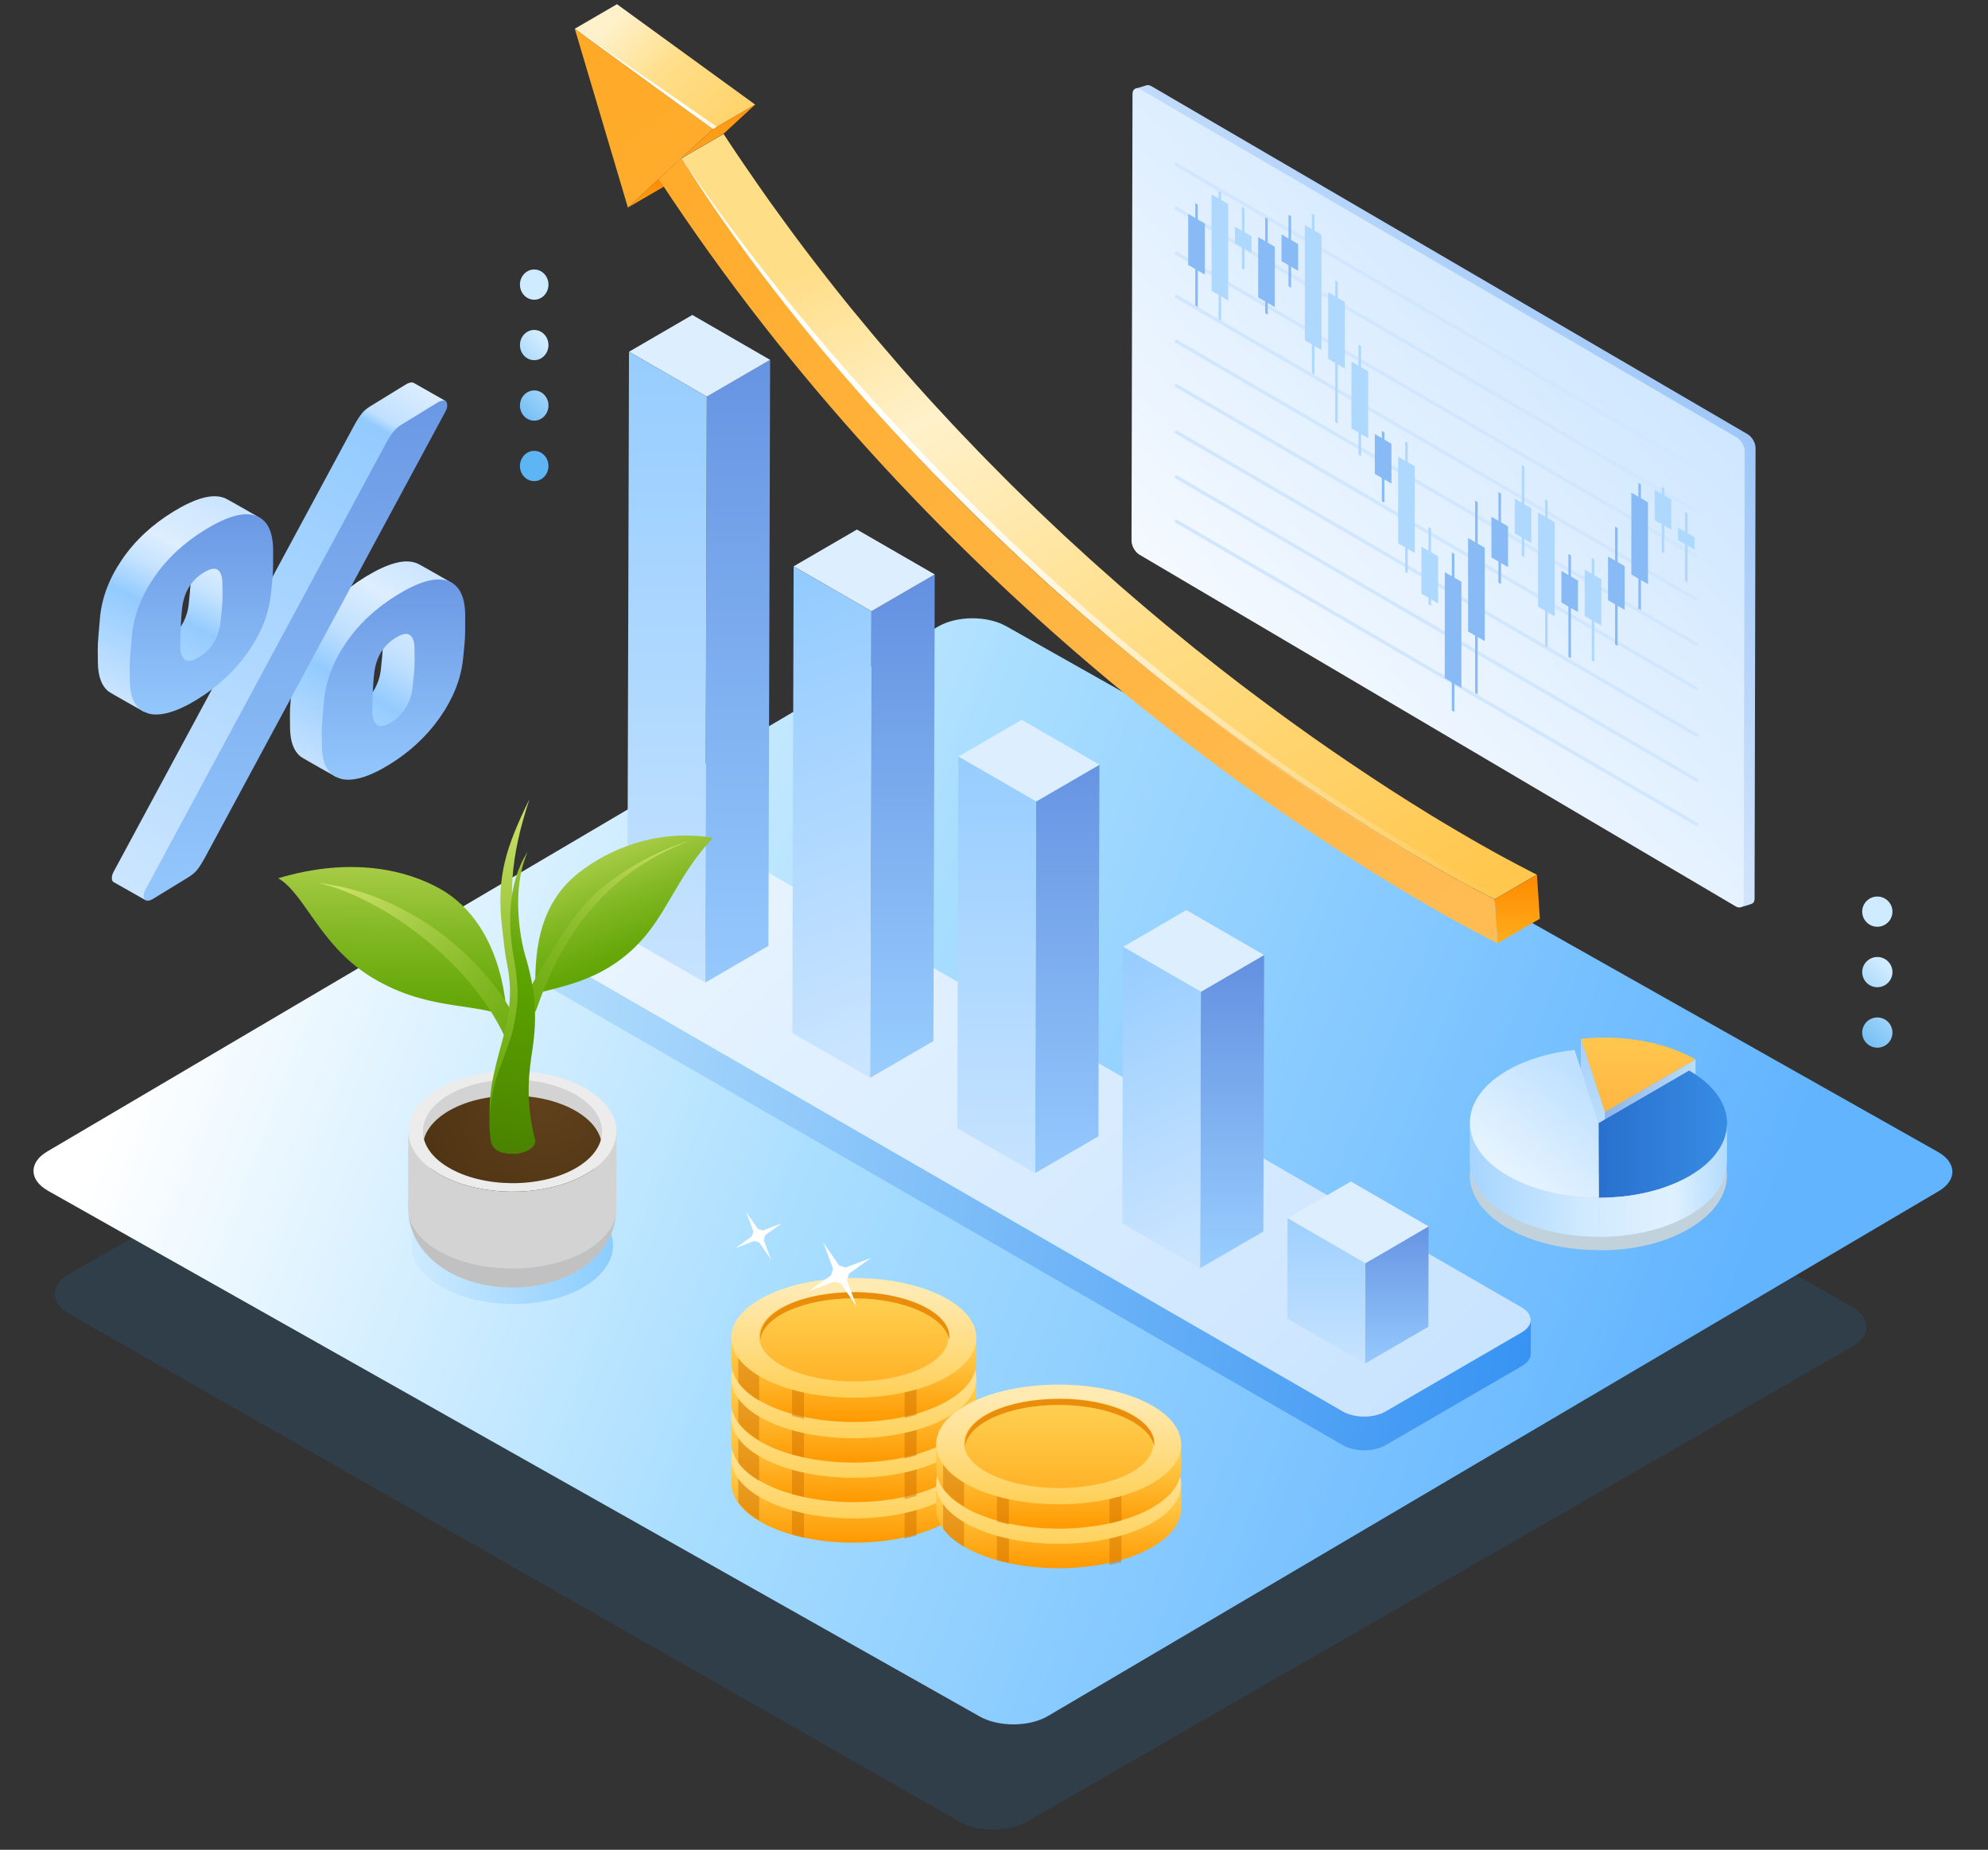<svg width="303" height="282" viewBox="0 0 303 282" fill="none" xmlns="http://www.w3.org/2000/svg">
<rect x="0" y="0" width="303" height="282" fill="#333333" stroke="none"/>
<path d="M146.602 121.853C143.727 120.213 139.09 120.219 136.228 121.867L10.486 194.276C7.605 195.935 7.616 198.627 10.511 200.279L146.218 277.69C149.094 279.33 153.73 279.324 156.592 277.676L282.334 205.267C285.215 203.607 285.204 200.915 282.309 199.264L146.602 121.853Z" fill="#22A1FF" fill-opacity="0.11"/>
<path d="M153.365 95.468C150.461 93.829 145.8 93.858 142.959 95.533L7.199 175.546C4.364 177.217 4.414 179.894 7.311 181.529L149.317 261.673C152.22 263.311 156.882 263.282 159.723 261.608L295.483 181.594C298.318 179.924 298.268 177.246 295.37 175.611L153.365 95.468Z" fill="url(#paint0_linear_8367_181125)"/>
<path d="M88.928 183.599L78.106 189.887L75.243 181.131C72.288 181.45 69.475 182.273 67.2 183.591C64.631 185.085 63.17 186.974 62.818 188.913C62.339 191.508 63.833 194.194 67.267 196.176C70.273 197.913 74.21 198.778 78.139 198.787C78.139 198.787 84.109 199.106 88.995 196.184C94.93 192.641 94.939 187.075 88.919 183.591L88.928 183.599Z" fill="url(#paint1_linear_8367_181125)"/>
<path fill-rule="evenodd" clip-rule="evenodd" d="M286.132 141.284C287.405 141.284 288.437 140.253 288.437 138.98C288.437 137.707 287.405 136.676 286.132 136.676C284.86 136.676 283.828 137.707 283.828 138.98C283.828 140.253 284.86 141.284 286.132 141.284ZM288.437 148.197C288.437 149.469 287.405 150.501 286.132 150.501C284.86 150.501 283.828 149.469 283.828 148.197C283.828 146.924 284.86 145.893 286.132 145.893C287.405 145.893 288.437 146.924 288.437 148.197ZM288.437 157.416C288.437 158.688 287.405 159.72 286.132 159.72C284.86 159.72 283.828 158.688 283.828 157.416C283.828 156.143 284.86 155.111 286.132 155.111C287.405 155.111 288.437 156.143 288.437 157.416Z" fill="url(#paint2_linear_8367_181125)"/>
<path d="M266.348 66.186C267.029 66.58 267.583 67.527 267.572 68.314L267.423 136.974C267.423 137.223 267.368 137.424 267.27 137.57C267.176 137.712 267.01 137.783 266.848 137.836C266.367 137.993 265.666 138.217 265.266 138.316L175.34 84.075C174.659 83.681 174.117 82.735 174.117 81.947L173.071 13.507C173.631 13.349 174.19 13.183 174.738 13.005C174.948 12.936 175.213 12.976 175.5 13.142L266.348 66.186Z" fill="url(#paint3_linear_8367_181125)"/>
<path d="M264.693 66.682C265.374 67.076 265.927 68.023 265.916 68.81L265.767 137.47C265.767 138.257 265.214 138.566 264.533 138.172L173.685 84.571C173.004 84.178 172.461 83.231 172.461 82.443L172.61 14.34C172.61 13.563 173.163 13.244 173.844 13.638L264.693 66.682Z" fill="url(#paint4_linear_8367_181125)"/>
<path d="M258.571 71.55C258.66 71.55 258.743 71.503 258.79 71.424C258.86 71.302 258.818 71.142 258.697 71.072L179.41 24.87C179.288 24.8 179.135 24.842 179.06 24.964C178.99 25.086 179.032 25.245 179.153 25.316L258.445 71.513C258.487 71.536 258.529 71.546 258.571 71.546V71.55Z" fill="#D0E7FF"/>
<path d="M258.571 78.218C258.66 78.218 258.743 78.171 258.79 78.091C258.86 77.969 258.818 77.809 258.697 77.739L179.41 31.542C179.288 31.471 179.135 31.514 179.06 31.636C178.99 31.758 179.032 31.917 179.153 31.988L258.445 78.185C258.487 78.208 258.529 78.218 258.571 78.218Z" fill="#D0E7FF"/>
<path d="M258.571 85.06C258.66 85.06 258.743 85.013 258.79 84.933C258.86 84.811 258.818 84.652 258.697 84.581L179.41 38.38C179.288 38.309 179.135 38.352 179.06 38.474C178.99 38.596 179.032 38.755 179.153 38.826L258.445 85.022C258.487 85.046 258.529 85.055 258.571 85.055V85.06Z" fill="#D0E7FF"/>
<path d="M258.571 91.642C258.66 91.642 258.743 91.595 258.79 91.515C258.86 91.393 258.818 91.234 258.697 91.163L179.41 44.962C179.288 44.891 179.135 44.934 179.06 45.056C178.99 45.178 179.032 45.337 179.153 45.408L258.445 91.605C258.487 91.628 258.529 91.637 258.571 91.637V91.642Z" fill="#D0E7FF"/>
<path d="M258.571 98.481C258.66 98.481 258.743 98.434 258.79 98.355C258.86 98.233 258.818 98.073 258.697 98.002L179.41 51.806C179.288 51.735 179.135 51.777 179.06 51.899C178.99 52.021 179.032 52.181 179.153 52.251L258.445 98.448C258.487 98.472 258.529 98.481 258.571 98.481Z" fill="#D0E7FF"/>
<path d="M258.571 105.235C258.66 105.235 258.743 105.188 258.79 105.108C258.86 104.986 258.818 104.827 258.697 104.756L179.41 58.559C179.288 58.489 179.135 58.531 179.06 58.653C178.99 58.775 179.032 58.935 179.153 59.005L258.445 105.202C258.487 105.226 258.529 105.235 258.571 105.235Z" fill="#D0E7FF"/>
<path d="M258.571 112.323C258.66 112.323 258.743 112.276 258.79 112.196C258.86 112.074 258.818 111.915 258.697 111.844L179.41 65.647C179.288 65.577 179.135 65.619 179.06 65.741C178.99 65.863 179.032 66.023 179.153 66.093L258.445 112.29C258.487 112.314 258.529 112.323 258.571 112.323Z" fill="#D0E7FF"/>
<path d="M258.571 119.165C258.66 119.165 258.743 119.118 258.79 119.038C258.86 118.916 258.818 118.757 258.697 118.686L179.41 72.489C179.288 72.419 179.135 72.461 179.06 72.583C178.99 72.705 179.032 72.865 179.153 72.935L258.445 119.132C258.487 119.155 258.529 119.165 258.571 119.165Z" fill="#D0E7FF"/>
<path d="M258.571 125.917C258.66 125.917 258.743 125.87 258.79 125.79C258.86 125.668 258.818 125.508 258.697 125.438L179.41 79.241C179.288 79.171 179.135 79.213 179.06 79.335C178.99 79.457 179.032 79.617 179.153 79.687L258.445 125.884C258.487 125.907 258.529 125.917 258.571 125.917Z" fill="#D0E7FF"/>
<path d="M257.213 81.29V78.254L256.821 78.029V81.065L255.75 80.441V82.327L256.821 82.951V88.577L257.213 88.802V83.176L258.284 83.8V81.914L257.213 81.29ZM253.658 74.444L253.267 74.218V75.288L252.195 74.664V79.277L253.267 79.901V84.12L253.658 84.345V80.126L254.73 80.75V76.138L253.658 75.514V74.444ZM242.995 85.269L242.604 85.044V87.46L241.532 86.836V93.913L242.604 94.537V100.67L242.995 100.895V94.762L244.066 95.386V88.31L242.995 87.686V85.269ZM235.886 76.368L235.495 76.142V78.756L234.423 78.132V92.477L235.495 93.101V98.502L235.886 98.727V93.326L236.957 93.95V79.605L235.886 78.981V76.368ZM232.332 71.117L231.94 70.891V76.63L230.869 76.006V81.323L231.94 81.947V84.73L232.332 84.955V82.172L233.403 82.796V77.48L232.332 76.856V71.117ZM218.114 80.563L217.723 80.337V83.965L216.651 83.341V90.515L217.723 91.139V92.12L218.114 92.345V91.365L219.185 91.989V84.814L218.114 84.19V80.563ZM214.559 67.504L214.168 67.278V70.23L213.097 69.606V82.824L214.168 83.448V87.16L214.559 87.385V83.674L215.631 84.298V71.079L214.559 70.455V67.504ZM207.451 52.779L207.059 52.553V55.758L205.988 55.134V65.317L207.059 65.941V69.315L207.451 69.54V66.166L208.522 66.79V56.608L207.451 55.984V52.779ZM203.896 42.967L203.505 42.742V45.186L202.433 44.562V54.703L203.505 55.327V64.35L203.896 64.576V55.552L204.968 56.176V46.036L203.896 45.412V42.967ZM200.342 32.789L199.951 32.564V34.924L198.879 34.3V51.887L199.951 52.511V56.87L200.342 57.096V52.736L201.413 53.361V35.773L200.342 35.149V32.789ZM189.679 31.775L189.287 31.55V35.177L188.216 34.553V37.083L189.287 37.707V40.912L189.679 41.137V37.932L190.75 38.556V36.027L189.679 35.403V31.775ZM186.124 29.378L185.733 29.152V30.25L184.661 29.626V44.337L185.733 44.961V48.645L186.124 48.87V45.186L187.196 45.81V31.095L186.124 30.471V29.373V29.378Z" fill="#AFD8FF"/>
<path d="M250.104 75.95V73.839L249.713 73.614V75.725L248.641 75.101V87.583L249.713 88.207V92.787L250.104 93.012V88.432L251.175 89.056V76.575L250.104 75.95ZM246.549 80.507L246.158 80.281V85.457L245.087 84.833V91.496L246.158 92.121V98.254L246.549 98.479V92.346L247.621 92.97V86.307L246.549 85.683V80.507ZM239.441 84.678L239.049 84.453V87.658L237.978 87.034V91.844L239.049 92.468V100.145L239.441 100.37V92.693L240.512 93.317V88.507L239.441 87.883V84.678ZM228.777 75.242L228.386 75.017V79.404L227.315 78.78V84.983L228.386 85.607V88.812L228.777 89.038V85.833L229.849 86.457V80.253L228.777 79.629V75.242ZM225.223 76.551L224.832 76.326V82.656L223.76 82.032V96.264L224.832 96.888V105.63L225.223 105.855V97.113L226.294 97.737V83.505L225.223 82.881V76.551ZM221.669 84.439L221.277 84.214V87.841L220.206 87.217V103.382L221.277 104.006V108.309L221.669 108.535V104.232L222.74 104.856V88.69L221.669 88.066V84.439ZM211.005 65.923L210.614 65.697V66.796L209.543 66.171V72.248L210.614 72.872V76.415L211.005 76.64V73.097L212.077 73.722V67.645L211.005 67.021V65.923ZM196.783 32.954L196.392 32.728V36.356L195.32 35.732V39.809L196.392 40.433V43.638L196.783 43.864V40.659L197.854 41.283V37.205L196.783 36.581V32.954ZM193.229 33.367L192.837 33.141V36.769L191.766 36.145V45.342L192.837 45.966V47.739L193.229 47.965V46.191L194.3 46.815V37.623L193.229 36.998V33.371V33.367ZM182.565 31.194L182.174 30.969V33.245L181.103 32.62V40.386L182.174 41.011V46.581L182.565 46.806V41.236L183.637 41.86V34.094L182.565 33.47V31.194Z" fill="#88BAF6"/>
<path d="M233.209 201.701C233.209 201.701 233.201 201.734 233.193 201.751C233.143 201.9 233.068 202.041 232.969 202.182C232.952 202.207 232.936 202.232 232.919 202.257C232.819 202.398 232.695 202.531 232.554 202.663C232.463 202.746 232.338 202.829 232.222 202.904C232.131 202.97 232.048 203.045 231.94 203.103L211.181 215.167C210.907 215.324 210.592 215.457 210.269 215.565C210.152 215.606 210.036 215.64 209.92 215.673C209.771 215.714 209.613 215.756 209.455 215.789C209.273 215.83 209.09 215.864 208.9 215.889C208.85 215.889 208.808 215.905 208.758 215.905C208.501 215.93 208.244 215.947 207.987 215.947C207.945 215.947 207.904 215.947 207.862 215.947C207.605 215.947 207.348 215.93 207.099 215.905C207.058 215.905 207.024 215.897 206.983 215.889C206.734 215.855 206.485 215.814 206.236 215.764C206.195 215.756 206.145 215.739 206.103 215.731C205.879 215.673 205.672 215.615 205.465 215.532C205.423 215.515 205.39 215.507 205.348 215.49C205.1 215.391 204.859 215.283 204.643 215.158L83.625 145.299C82.713 144.776 82.256 144.079 82.265 143.391L82.248 148.518C82.248 149.207 82.704 149.895 83.609 150.426L204.627 220.294C204.834 220.419 205.058 220.518 205.299 220.618C205.307 220.618 205.324 220.618 205.34 220.634C205.373 220.651 205.415 220.659 205.456 220.676C205.589 220.726 205.73 220.775 205.871 220.817C205.946 220.842 206.029 220.858 206.103 220.875C206.145 220.883 206.195 220.9 206.236 220.908C206.278 220.916 206.311 220.933 206.352 220.941C206.502 220.975 206.659 220.999 206.809 221.024C206.867 221.024 206.917 221.033 206.975 221.041C207.016 221.041 207.049 221.049 207.091 221.057C207.149 221.057 207.199 221.074 207.257 221.074C207.406 221.082 207.555 221.091 207.713 221.099C207.763 221.099 207.813 221.099 207.862 221.099C207.904 221.099 207.945 221.099 207.987 221.099C208.053 221.099 208.12 221.099 208.194 221.099C208.369 221.099 208.534 221.082 208.709 221.066C208.725 221.066 208.75 221.066 208.767 221.057C208.817 221.057 208.858 221.041 208.908 221.041C209.041 221.024 209.173 221.008 209.298 220.983C209.356 220.975 209.406 220.95 209.464 220.941C209.621 220.908 209.771 220.867 209.928 220.825C210.011 220.8 210.094 220.792 210.177 220.767C210.21 220.759 210.244 220.734 210.277 220.717C210.6 220.609 210.907 220.477 211.189 220.319L231.948 208.255C231.948 208.255 231.99 208.231 232.006 208.222C232.098 208.172 232.156 208.106 232.239 208.056C232.355 207.973 232.471 207.899 232.562 207.816C232.57 207.816 232.587 207.799 232.595 207.791C232.703 207.691 232.803 207.592 232.886 207.484C232.902 207.459 232.919 207.434 232.936 207.409C232.952 207.384 232.969 207.359 232.985 207.334C233.01 207.293 233.043 207.252 233.068 207.21C233.118 207.127 233.16 207.036 233.193 206.945C233.193 206.928 233.193 206.92 233.201 206.903C233.201 206.886 233.209 206.87 233.218 206.853C233.234 206.795 233.259 206.737 233.267 206.687C233.284 206.596 233.292 206.513 233.301 206.422V206.38L233.317 201.253C233.317 201.411 233.284 201.568 233.234 201.726L233.209 201.701Z" fill="url(#paint5_linear_8367_181125)"/>
<path d="M231.923 199.312C233.74 200.357 233.74 202.058 231.948 203.104L211.19 215.167C209.389 216.213 206.469 216.213 204.652 215.167L83.626 145.299C81.817 144.254 81.808 142.553 83.601 141.508L104.359 129.444C106.16 128.399 109.089 128.399 110.897 129.444L231.915 199.312H231.923Z" fill="url(#paint6_linear_8367_181125)"/>
<path d="M183.031 151.197L192.672 145.588L192.556 187.744L182.906 193.345L183.031 151.197Z" fill="url(#paint7_linear_8367_181125)"/>
<path d="M171.165 144.353L180.815 138.744L192.671 145.589L183.03 151.198L171.165 144.353Z" fill="#DDEEFF"/>
<path d="M183.031 151.196L182.906 193.344L171.05 186.5L171.166 144.352L183.031 151.196Z" fill="url(#paint8_linear_8367_181125)"/>
<path d="M208.096 192.572L217.745 186.963L217.704 202.262L208.055 207.871L208.096 192.572Z" fill="url(#paint9_linear_8367_181125)"/>
<path d="M196.24 185.72L205.889 180.119L217.745 186.964L208.096 192.573L196.24 185.72Z" fill="#DDEEFF"/>
<path d="M208.096 192.572L208.054 207.871L196.198 201.026L196.24 185.719L208.096 192.572Z" fill="url(#paint10_linear_8367_181125)"/>
<path d="M157.924 122.187L167.573 116.578L167.416 173.229L157.767 178.838L157.924 122.187Z" fill="url(#paint11_linear_8367_181125)"/>
<path d="M146.069 115.343L155.718 109.734L167.574 116.579L157.925 122.188L146.069 115.343Z" fill="#DDEEFF"/>
<path d="M157.924 122.187L157.766 178.838L145.91 171.993L146.068 115.342L157.924 122.187Z" fill="url(#paint12_linear_8367_181125)"/>
<path d="M132.817 93.179L142.467 87.57L142.267 158.708L132.618 164.316L132.817 93.179Z" fill="url(#paint13_linear_8367_181125)"/>
<path d="M120.961 86.335L130.61 80.727L142.466 87.572L132.817 93.18L120.961 86.335Z" fill="#DDEEFF"/>
<path d="M132.817 93.179L132.618 164.316L120.762 157.471L120.961 86.334L132.817 93.179Z" fill="url(#paint14_linear_8367_181125)"/>
<path d="M107.728 60.466L117.378 54.857L117.12 144.198L107.479 149.798L107.728 60.466Z" fill="url(#paint15_linear_8367_181125)"/>
<path d="M95.871 53.622L105.52 48.014L117.377 54.859L107.727 60.467L95.871 53.622Z" fill="#DDEEFF"/>
<path d="M107.728 60.466L107.479 149.798L95.614 142.953L95.871 53.621L107.728 60.466Z" fill="url(#paint16_linear_8367_181125)"/>
<path d="M100.422 27.282L106.86 23.549L102.14 27.896L95.701 31.638L100.422 27.282Z" fill="url(#paint17_linear_8367_181125)"/>
<path d="M103.841 24.138L110.28 20.396L106.861 23.549L100.423 27.283L103.841 24.138Z" fill="#808080"/>
<path d="M87.603 4.383L94.034 0.641L115.099 15.948L108.669 19.682L87.603 4.383Z" fill="url(#paint18_linear_8367_181125)"/>
<path d="M108.671 19.679L115.101 15.945L110.28 20.392L103.842 24.134L108.671 19.679Z" fill="url(#paint19_linear_8367_181125)"/>
<path d="M227.821 137.093L234.251 133.359L234.699 140.055L228.261 143.789L227.821 137.093Z" fill="url(#paint20_linear_8367_181125)"/>
<path d="M224.369 135.305C224.651 135.455 224.916 135.596 225.165 135.729C225.232 135.762 225.29 135.795 225.356 135.828C225.539 135.919 225.705 136.011 225.87 136.094C225.937 136.127 226.003 136.16 226.07 136.202C226.219 136.285 226.36 136.351 226.493 136.426C226.534 136.45 226.584 136.475 226.625 136.492C226.791 136.575 226.941 136.65 227.074 136.716L227.181 136.766C227.273 136.816 227.364 136.857 227.439 136.89L227.53 136.94C227.596 136.973 227.654 136.998 227.696 137.023C227.762 137.056 227.804 137.081 227.82 137.081L234.25 133.339C234.25 133.339 234.192 133.306 234.126 133.281C234.084 133.256 234.018 133.231 233.952 133.198L233.869 133.157C233.786 133.115 233.694 133.065 233.587 133.016L233.512 132.974C233.379 132.908 233.221 132.825 233.056 132.742L232.948 132.684C232.807 132.609 232.657 132.534 232.5 132.451C232.433 132.418 232.375 132.385 232.309 132.352C232.143 132.269 231.969 132.178 231.786 132.078C231.728 132.045 231.67 132.02 231.612 131.987C231.363 131.854 231.097 131.713 230.815 131.564L230.683 131.497C230.442 131.373 230.193 131.232 229.928 131.091C229.836 131.041 229.737 130.991 229.646 130.941C229.372 130.792 229.09 130.643 228.799 130.485C228.708 130.435 228.617 130.385 228.525 130.336C228.152 130.128 227.762 129.913 227.356 129.689C227.273 129.639 227.181 129.589 227.09 129.539C226.75 129.348 226.401 129.149 226.036 128.95C225.912 128.884 225.796 128.809 225.671 128.743C225.215 128.485 224.75 128.212 224.261 127.938C223.622 127.573 222.95 127.175 222.261 126.768C222.029 126.627 221.772 126.478 221.531 126.337C221.058 126.054 220.577 125.772 220.079 125.474C219.789 125.299 219.482 125.117 219.183 124.934C218.71 124.652 218.237 124.362 217.748 124.063C217.416 123.864 217.084 123.648 216.744 123.441C216.254 123.142 215.765 122.835 215.267 122.52C214.91 122.296 214.554 122.072 214.188 121.84C213.641 121.491 213.077 121.134 212.513 120.769C212.23 120.587 211.948 120.404 211.658 120.222C210.928 119.749 210.189 119.268 209.434 118.77C209.277 118.67 209.127 118.571 208.97 118.463C208.065 117.865 207.136 117.252 206.199 116.613C205.925 116.43 205.651 116.239 205.377 116.057C204.672 115.576 203.958 115.094 203.237 114.597C202.955 114.397 202.664 114.207 202.382 114.007C201.586 113.452 200.781 112.887 199.959 112.315C199.769 112.182 199.578 112.049 199.387 111.908C198.4 111.203 197.387 110.481 196.367 109.743C196.11 109.56 195.852 109.37 195.595 109.179C194.757 108.573 193.911 107.951 193.065 107.32C192.832 107.146 192.592 106.972 192.359 106.797C191.322 106.026 190.269 105.229 189.207 104.425C189.008 104.275 188.8 104.118 188.601 103.96C187.68 103.255 186.751 102.533 185.813 101.803C185.564 101.612 185.324 101.421 185.075 101.222C184.005 100.384 182.926 99.521 181.839 98.65C181.623 98.476 181.408 98.302 181.2 98.127C180.105 97.24 178.993 96.335 177.881 95.414C177.832 95.373 177.782 95.331 177.724 95.29C176.712 94.452 175.683 93.581 174.662 92.718C173.824 92.004 172.978 91.282 172.14 90.552C171.584 90.071 171.037 89.598 170.481 89.117C169.551 88.304 168.614 87.474 167.685 86.636C167.203 86.205 166.722 85.782 166.241 85.35C165.536 84.711 164.822 84.047 164.109 83.4C163.47 82.82 162.839 82.239 162.2 81.65C161.487 80.986 160.765 80.297 160.052 79.625C159.404 79.02 158.766 78.414 158.118 77.792C157.662 77.352 157.206 76.896 156.741 76.456C155.903 75.635 155.057 74.821 154.211 73.983C153.688 73.469 153.165 72.93 152.642 72.407C151.846 71.611 151.049 70.814 150.253 69.993C149.813 69.536 149.365 69.08 148.925 68.624C148.096 67.769 147.274 66.906 146.445 66.035C145.98 65.546 145.515 65.048 145.043 64.55C144.146 63.587 143.242 62.617 142.346 61.638C142.022 61.281 141.699 60.932 141.375 60.576C140.156 59.232 138.936 57.863 137.725 56.477C137.526 56.253 137.335 56.021 137.136 55.797C136.115 54.627 135.103 53.449 134.091 52.254C133.742 51.847 133.402 51.441 133.062 51.034C132.008 49.782 130.963 48.52 129.917 47.243C129.768 47.06 129.619 46.878 129.469 46.695C128.299 45.251 127.138 43.791 125.985 42.314C125.636 41.875 125.296 41.427 124.956 40.987C124.076 39.858 123.205 38.714 122.334 37.56C121.986 37.096 121.637 36.639 121.289 36.166C120.641 35.303 120.011 34.416 119.364 33.545C118.65 32.566 117.945 31.595 117.24 30.608C116.642 29.761 116.045 28.907 115.448 28.052C114.751 27.056 114.062 26.052 113.373 25.04C112.336 23.522 111.308 21.995 110.295 20.436L103.865 24.161C104.678 25.405 105.5 26.642 106.321 27.861C106.529 28.168 106.744 28.467 106.952 28.774C107.64 29.786 108.337 30.782 109.026 31.786C109.623 32.64 110.221 33.503 110.818 34.341C111.523 35.328 112.228 36.299 112.942 37.278C113.382 37.884 113.813 38.498 114.253 39.095C114.46 39.369 114.659 39.643 114.867 39.917C115.215 40.381 115.564 40.837 115.904 41.302C116.775 42.455 117.646 43.609 118.526 44.737C118.866 45.177 119.206 45.625 119.555 46.065C119.745 46.305 119.928 46.554 120.119 46.786C121.09 48.023 122.069 49.242 123.048 50.445C123.197 50.628 123.346 50.81 123.496 50.993C124.234 51.906 124.981 52.818 125.727 53.714C126.034 54.079 126.333 54.436 126.64 54.793C126.98 55.199 127.32 55.606 127.669 56.013C128.681 57.207 129.702 58.394 130.714 59.555C130.913 59.779 131.104 60.011 131.303 60.236C131.369 60.31 131.427 60.385 131.494 60.451C132.647 61.762 133.8 63.048 134.954 64.326C135.277 64.683 135.601 65.031 135.924 65.388C136.505 66.019 137.078 66.657 137.658 67.28C137.982 67.628 138.297 67.96 138.621 68.3C139.085 68.798 139.55 69.296 140.023 69.785C140.853 70.656 141.674 71.519 142.504 72.374C142.952 72.83 143.391 73.295 143.839 73.751C144.039 73.95 144.229 74.158 144.429 74.357C145.026 74.963 145.623 75.552 146.221 76.149C146.743 76.68 147.274 77.211 147.797 77.725C148.643 78.563 149.481 79.376 150.328 80.198C150.784 80.646 151.24 81.094 151.705 81.534C151.771 81.6 151.846 81.675 151.912 81.741C152.485 82.289 153.057 82.82 153.63 83.367C154.343 84.047 155.065 84.728 155.779 85.4C156.418 85.997 157.048 86.57 157.687 87.15C158.4 87.806 159.114 88.462 159.819 89.1C159.902 89.175 159.985 89.25 160.068 89.324C160.466 89.689 160.865 90.03 161.263 90.386C162.2 91.224 163.13 92.054 164.059 92.867C164.615 93.357 165.162 93.821 165.718 94.302C166.565 95.033 167.411 95.763 168.249 96.468C168.465 96.65 168.68 96.841 168.888 97.016C169.701 97.696 170.506 98.376 171.302 99.04C171.352 99.081 171.402 99.123 171.46 99.164C172.571 100.085 173.675 100.99 174.778 101.877C174.994 102.052 175.21 102.226 175.417 102.4C176.347 103.147 177.276 103.894 178.188 104.615C178.346 104.74 178.495 104.856 178.645 104.972C178.894 105.171 179.134 105.362 179.383 105.553C180.321 106.283 181.25 107.005 182.171 107.71C182.37 107.868 182.577 108.017 182.777 108.175C183.839 108.988 184.884 109.776 185.921 110.548C186.162 110.73 186.402 110.904 186.635 111.079C187.025 111.369 187.415 111.659 187.805 111.942C188.261 112.282 188.709 112.605 189.165 112.929C189.422 113.12 189.688 113.311 189.945 113.493C190.966 114.231 191.97 114.953 192.965 115.659C193.156 115.8 193.347 115.932 193.546 116.065C194.359 116.638 195.164 117.202 195.96 117.749C196.251 117.948 196.533 118.148 196.823 118.347C197.056 118.504 197.296 118.679 197.528 118.836C198.01 119.168 198.483 119.483 198.964 119.807C199.238 119.99 199.511 120.18 199.785 120.363C200.723 120.993 201.652 121.616 202.556 122.213C202.714 122.321 202.872 122.42 203.029 122.52C203.784 123.01 204.523 123.499 205.244 123.964C205.535 124.155 205.825 124.337 206.116 124.52C206.439 124.727 206.763 124.943 207.078 125.142C207.319 125.291 207.543 125.432 207.775 125.582C208.14 125.814 208.505 126.038 208.862 126.27C209.36 126.585 209.849 126.884 210.33 127.183C210.671 127.39 211.011 127.606 211.343 127.813C211.824 128.112 212.297 128.394 212.761 128.676C213.068 128.859 213.375 129.05 213.666 129.224C214.155 129.523 214.628 129.796 215.101 130.078C215.35 130.228 215.607 130.377 215.848 130.518C215.889 130.543 215.939 130.568 215.981 130.593C216.628 130.975 217.25 131.331 217.847 131.68C218.337 131.962 218.81 132.227 219.266 132.493C219.382 132.559 219.498 132.626 219.615 132.692C219.98 132.899 220.345 133.099 220.685 133.298C220.768 133.339 220.851 133.389 220.934 133.439C221.34 133.671 221.739 133.887 222.112 134.094C222.203 134.144 222.286 134.185 222.369 134.235C222.668 134.401 222.958 134.559 223.232 134.708C223.282 134.733 223.34 134.766 223.381 134.791C223.423 134.816 223.456 134.833 223.498 134.849C223.771 134.998 224.037 135.14 224.286 135.272C224.319 135.289 224.352 135.305 224.385 135.33L224.369 135.305Z" fill="url(#paint21_linear_8367_181125)"/>
<path d="M87.603 4.381L108.669 19.68L103.84 24.136L100.422 27.28L95.701 31.636L87.603 4.381Z" fill="url(#paint22_linear_8367_181125)"/>
<path d="M103.84 24.138C143.217 84.406 196.068 119.112 217.822 131.673C223.987 135.232 227.654 137.016 227.812 137.099L228.251 143.795C228.085 143.712 224.294 141.87 217.913 138.194C195.495 125.251 141.159 89.533 100.405 27.299L103.823 24.146L103.84 24.138Z" fill="url(#paint23_linear_8367_181125)"/>
<path d="M108.673 19.682L87.619 4.369L109.271 19.332L108.673 19.682Z" fill="url(#paint24_linear_8367_181125)"/>
<path d="M228.587 136.657L227.81 137.098C188.364 117.614 134.324 72.493 103.87 24.113C128.953 61.269 174.423 108.28 228.587 136.657Z" fill="url(#paint25_linear_8367_181125)"/>
<path d="M111.459 222.352V226.062C111.459 231.165 119.808 235.185 130.132 235.185C140.455 235.185 148.805 231.165 148.805 226.062V222.352H111.459Z" fill="url(#paint26_linear_8367_181125)"/>
<path opacity="0.45" d="M120.719 224.982H122.541V234.414C121.934 234.259 121.327 234.105 120.719 233.95V224.982Z" fill="#CD6F00"/>
<path opacity="0.45" d="M139.697 225.137H137.875V234.568C138.482 234.414 139.089 234.259 139.697 234.105V225.137Z" fill="#CD6F00"/>
<path opacity="0.45" d="M115.709 231.785C114.343 231.011 113.128 229.929 112.521 229.001V222.662H115.709V231.785Z" fill="#CD6F00"/>
<path d="M148.805 222.353C148.805 227.455 140.455 231.475 130.132 231.475C119.808 231.475 111.459 227.455 111.459 222.353C111.459 217.251 119.808 213.23 130.132 213.23C140.455 213.23 148.805 217.251 148.805 222.353Z" fill="url(#paint27_linear_8367_181125)"/>
<path d="M144.554 222.199C144.554 226.065 138.178 229.002 130.131 229.002C122.237 229.002 115.709 225.91 115.709 222.199C115.709 218.334 122.085 215.396 130.131 215.396C138.178 215.242 144.554 218.334 144.554 222.199Z" fill="#FFD250"/>
<path d="M130.133 216.322C122.542 216.322 116.318 219.105 115.863 222.662C115.863 222.507 115.863 222.352 115.863 222.198C115.863 218.332 122.239 215.395 130.285 215.395C138.179 215.395 144.707 218.487 144.707 222.198C144.707 222.352 144.707 222.507 144.707 222.662C143.948 219.105 137.724 216.322 130.133 216.322Z" fill="#F9AC4C"/>
<path d="M123.756 219.415L122.389 218.797L123.452 218.333L124.818 218.951C127.247 217.869 130.132 217.56 132.105 218.642C134.686 220.034 133.016 221.425 131.65 222.508L134.231 223.899C134.686 223.435 134.534 223.126 133.927 222.817L136.963 221.271C138.937 222.353 138.481 223.899 136.508 225.136L137.874 225.909L136.812 226.373L135.445 225.755C132.713 226.992 129.828 226.992 128.006 226.064C125.426 224.672 127.247 223.281 128.462 222.198L125.881 220.807C125.577 221.116 125.577 221.425 126.185 221.889L123.148 223.435C121.478 222.044 121.782 220.652 123.756 219.415ZM131.043 224.363C131.65 224.672 132.561 224.672 133.32 224.363L131.043 223.126C130.587 223.59 130.435 224.054 131.043 224.363ZM129.221 221.116C129.525 220.652 129.676 220.343 129.069 220.034C128.462 219.725 127.703 219.725 126.944 220.034L129.221 221.116Z" fill="#F9AC4C"/>
<path d="M123.756 218.95L122.389 218.332L123.452 217.868L124.818 218.487C127.247 217.404 130.132 217.095 132.105 218.177C134.686 219.569 133.016 220.96 131.65 222.043L134.231 223.434C134.686 222.971 134.534 222.661 133.927 222.352L136.963 220.806C138.937 221.888 138.481 223.434 136.508 224.671L137.874 225.444L136.812 225.908L135.445 225.29C132.713 226.527 129.828 226.527 128.006 225.599C125.426 224.207 127.247 222.816 128.462 221.734L125.881 220.342C125.577 220.651 125.577 220.96 126.185 221.424L123.148 222.971C121.478 221.579 121.782 220.187 123.756 218.95ZM131.043 223.898C131.65 224.207 132.561 224.207 133.32 223.898L131.043 222.661C130.587 223.125 130.435 223.589 131.043 223.898ZM129.221 220.806C129.525 220.342 129.676 220.033 129.069 219.724C128.462 219.414 127.703 219.414 126.944 219.724L129.221 220.806Z" fill="#FFEB58"/>
<path d="M111.459 216.168V219.879C111.459 224.981 119.808 229.001 130.132 229.001C140.455 229.001 148.805 224.981 148.805 219.879V216.168H111.459Z" fill="url(#paint28_linear_8367_181125)"/>
<path opacity="0.45" d="M120.719 218.799H122.541V228.23C121.934 228.076 121.327 227.921 120.719 227.767V218.799Z" fill="#CD6F00"/>
<path opacity="0.45" d="M139.697 219.107H137.875V228.539C138.482 228.384 139.089 228.23 139.697 228.075V219.107Z" fill="#CD6F00"/>
<path opacity="0.45" d="M115.709 225.757C114.343 224.984 113.128 223.902 112.521 222.974V216.635H115.709V225.757Z" fill="#CD6F00"/>
<path d="M148.805 216.169C148.805 221.272 140.455 225.292 130.132 225.292C119.808 225.292 111.459 221.272 111.459 216.169C111.459 211.067 119.808 207.047 130.132 207.047C140.455 207.047 148.805 211.067 148.805 216.169Z" fill="url(#paint29_linear_8367_181125)"/>
<path d="M144.554 216.014C144.554 219.88 138.178 222.817 130.131 222.817C122.237 222.817 115.709 219.725 115.709 216.014C115.709 212.149 122.085 209.211 130.131 209.211C138.178 209.211 144.554 212.303 144.554 216.014Z" fill="#FFD250"/>
<path d="M130.133 210.139C122.542 210.139 116.318 212.922 115.863 216.478C115.863 216.323 115.863 216.169 115.863 216.014C115.863 212.149 122.239 209.211 130.285 209.211C138.179 209.211 144.707 212.303 144.707 216.014C144.707 216.169 144.707 216.323 144.707 216.478C143.948 212.922 137.724 210.139 130.133 210.139Z" fill="#F9AC4C"/>
<path d="M123.756 213.232L122.389 212.613L123.452 212.149L124.818 212.768C127.247 211.686 130.132 211.376 132.105 212.459C134.686 213.85 133.016 215.242 131.65 216.324L134.231 217.716C134.686 217.252 134.534 216.943 133.927 216.633L136.963 215.087C138.937 216.169 138.481 217.716 136.508 218.953L137.874 219.571L136.812 220.035L135.445 219.416C132.713 220.653 129.828 220.653 128.006 219.726C125.426 218.334 127.247 216.943 128.462 215.86L125.881 214.469C125.577 214.778 125.577 215.087 126.185 215.551L123.148 217.097C121.478 215.86 121.782 214.623 123.756 213.232ZM131.043 218.179C131.65 218.489 132.561 218.489 133.32 218.179L131.043 216.943C130.587 217.561 130.435 217.87 131.043 218.179ZM129.221 215.087C129.525 214.623 129.676 214.314 129.069 214.005C128.462 213.696 127.703 213.696 126.944 214.005L129.221 215.087Z" fill="#F9AC4C"/>
<path d="M123.756 212.921L122.389 212.303L123.452 211.839L124.818 212.457C127.247 211.375 130.132 211.066 132.105 212.148C134.686 213.54 133.016 214.931 131.65 216.014L134.231 217.405C134.686 216.941 134.534 216.632 133.927 216.323L136.963 214.777C138.937 215.859 138.481 217.405 136.508 218.642L137.874 219.415L136.812 219.879L135.445 219.26C132.713 220.497 129.828 220.497 128.006 219.57C125.426 218.178 127.247 216.787 128.462 215.704L125.881 214.313C125.577 214.622 125.577 214.931 126.185 215.395L123.148 216.941C121.478 215.395 121.782 214.158 123.756 212.921ZM131.043 217.714C131.65 218.024 132.561 218.024 133.32 217.714L131.043 216.477C130.587 217.096 130.435 217.405 131.043 217.714ZM129.221 214.622C129.525 214.158 129.676 213.849 129.069 213.54C128.462 213.23 127.703 213.23 126.944 213.54L129.221 214.622Z" fill="#FFEB58"/>
<path d="M111.459 210.137V213.848C111.459 218.95 119.808 222.97 130.132 222.97C140.455 222.97 148.805 218.95 148.805 213.848V210.137H111.459Z" fill="url(#paint30_linear_8367_181125)"/>
<path opacity="0.45" d="M120.719 212.768H122.541V222.199C121.934 222.045 121.327 221.89 120.719 221.735V212.768Z" fill="#CD6F00"/>
<path opacity="0.45" d="M139.697 212.922H137.875V222.354C138.482 222.199 139.089 222.044 139.697 221.89V212.922Z" fill="#CD6F00"/>
<path opacity="0.45" d="M115.709 219.57C114.343 218.797 113.128 217.714 112.521 216.787V210.447H115.709V219.57Z" fill="#CD6F00"/>
<path d="M148.805 210.138C148.805 215.24 140.455 219.26 130.132 219.26C119.808 219.26 111.459 215.24 111.459 210.138C111.459 205.036 119.808 201.016 130.132 201.016C140.455 201.016 148.805 205.036 148.805 210.138Z" fill="url(#paint31_linear_8367_181125)"/>
<path d="M144.554 209.984C144.554 213.85 138.178 216.788 130.131 216.788C122.237 216.788 115.709 213.695 115.709 209.984C115.709 206.119 122.085 203.181 130.131 203.181C138.178 203.027 144.554 206.119 144.554 209.984Z" fill="#FFD250"/>
<path d="M130.133 204.107C122.542 204.107 116.318 206.89 115.863 210.447C115.863 210.292 115.863 210.137 115.863 209.983C115.863 206.117 122.239 203.18 130.285 203.18C138.179 203.18 144.707 206.272 144.707 209.983C144.707 210.137 144.707 210.292 144.707 210.447C143.948 206.89 137.724 204.107 130.133 204.107Z" fill="#F9AC4C"/>
<path d="M123.755 207.2L122.389 206.582L123.452 206.118L124.818 206.737C127.247 205.654 130.132 205.345 132.105 206.427C134.686 207.819 133.016 209.21 131.65 210.293L134.23 211.684C134.686 211.221 134.534 210.911 133.927 210.602L136.963 209.056C138.937 210.138 138.481 211.684 136.508 212.921L137.874 213.385L136.811 213.849L135.445 213.231C132.712 214.467 129.828 214.467 128.006 213.54C125.425 212.148 127.247 210.757 128.462 209.674L126.033 208.283C125.729 208.592 125.729 208.901 126.336 209.365L123.3 210.911C121.478 209.829 121.782 208.437 123.755 207.2ZM131.042 212.148C131.65 212.457 132.561 212.457 133.32 212.148L131.042 210.911C130.587 211.375 130.435 211.839 131.042 212.148ZM129.221 208.901C129.524 208.437 129.676 208.128 129.069 207.819C128.462 207.51 127.703 207.51 126.943 207.819L129.221 208.901Z" fill="#F9AC4C"/>
<path d="M123.755 206.736L122.389 206.117L123.452 205.653L124.818 206.272C127.247 205.189 130.132 204.88 132.105 205.963C134.686 207.354 133.016 208.746 131.65 209.828L134.23 211.22C134.686 210.756 134.534 210.446 133.927 210.137L136.963 208.591C138.937 209.673 138.481 211.22 136.508 212.456L137.874 213.23L136.811 213.693L135.445 213.075C132.712 214.312 129.828 214.312 128.006 213.384C125.425 211.993 127.247 210.601 128.462 209.519L126.033 207.973C125.729 208.282 125.729 208.591 126.336 209.055L123.3 210.601C121.478 209.364 121.782 207.973 123.755 206.736ZM131.042 211.683C131.65 211.993 132.561 211.993 133.32 211.683L131.042 210.446C130.587 210.91 130.435 211.374 131.042 211.683ZM129.221 208.591C129.524 208.127 129.676 207.818 129.069 207.509C128.462 207.199 127.703 207.199 126.943 207.509L129.221 208.591Z" fill="#FFEB58"/>
<path d="M111.459 203.951V207.662C111.459 212.764 119.808 216.784 130.132 216.784C140.455 216.784 148.805 212.764 148.805 207.662V203.951H111.459Z" fill="url(#paint32_linear_8367_181125)"/>
<path opacity="0.45" d="M120.719 206.891H122.541V216.322C121.934 216.168 121.327 216.013 120.719 215.858V206.891Z" fill="#CD6F00"/>
<path opacity="0.45" d="M139.697 206.736H137.875V216.168C138.482 216.013 139.089 215.859 139.697 215.704V206.736Z" fill="#CD6F00"/>
<path opacity="0.45" d="M115.709 213.54C114.343 212.767 113.128 211.685 112.521 210.757V204.418H115.709V213.54Z" fill="#CD6F00"/>
<path d="M148.805 203.952C148.805 209.055 140.455 213.075 130.132 213.075C119.808 213.075 111.459 209.055 111.459 203.952C111.459 198.85 119.808 194.83 130.132 194.83C140.455 194.83 148.805 198.85 148.805 203.952Z" fill="url(#paint33_linear_8367_181125)"/>
<path d="M144.554 203.797C144.554 207.663 138.178 210.6 130.131 210.6C122.237 210.6 115.709 207.508 115.709 203.797C115.709 199.932 122.085 196.994 130.131 196.994C138.178 196.994 144.554 200.086 144.554 203.797Z" fill="url(#paint34_linear_8367_181125)"/>
<path d="M130.133 197.922C122.542 197.922 116.318 200.705 115.863 204.261C115.863 204.107 115.863 203.952 115.863 203.797C115.863 199.932 122.239 196.994 130.285 196.994C138.179 196.994 144.707 200.086 144.707 203.797C144.707 203.952 144.707 204.107 144.707 204.261C143.948 200.705 137.724 197.922 130.133 197.922Z" fill="#E98D0A"/>
<path d="M142.684 226.238V229.949C142.684 235.051 151.034 239.071 161.357 239.071C171.681 239.071 180.03 235.051 180.03 229.949V226.238H142.684Z" fill="url(#paint35_linear_8367_181125)"/>
<path opacity="0.45" d="M151.945 228.869H153.767V238.301C153.159 238.146 152.552 237.992 151.945 237.837V228.869Z" fill="#CD6F00"/>
<path opacity="0.45" d="M170.922 229.178H169.1V238.609C169.708 238.455 170.315 238.3 170.922 238.146V229.178Z" fill="#CD6F00"/>
<path opacity="0.45" d="M146.935 235.827C145.568 235.054 144.354 233.972 143.747 233.044V226.705H146.935V235.827Z" fill="#CD6F00"/>
<path d="M180.03 226.24C180.03 231.342 171.681 235.362 161.357 235.362C151.034 235.362 142.684 231.342 142.684 226.24C142.684 221.137 151.034 217.117 161.357 217.117C171.681 217.117 180.03 221.292 180.03 226.24Z" fill="url(#paint36_linear_8367_181125)"/>
<path d="M175.779 226.084C175.779 229.95 169.403 232.888 161.357 232.888C153.463 232.888 146.935 229.795 146.935 226.084C146.935 222.219 153.311 219.281 161.357 219.281C169.251 219.281 175.779 222.374 175.779 226.084Z" fill="#FFD250"/>
<path d="M161.359 220.209C153.768 220.209 147.544 222.992 147.088 226.548C147.088 226.394 147.088 226.239 147.088 226.084C147.088 222.219 153.464 219.281 161.51 219.281C169.405 219.281 175.933 222.374 175.933 226.084C175.933 226.239 175.933 226.394 175.933 226.548C175.174 222.992 168.949 220.209 161.359 220.209Z" fill="#F9AC4C"/>
<path d="M154.981 223.302L153.615 222.684L154.678 222.22L156.044 222.838C158.473 221.756 161.357 221.447 163.331 222.529C165.912 223.92 164.242 225.312 162.875 226.394L165.456 227.786C165.912 227.322 165.76 227.013 165.153 226.704L168.189 225.157C170.163 226.24 169.707 227.786 167.734 229.023L169.1 229.796L168.037 230.26L166.671 229.641C163.938 230.878 161.054 230.878 159.232 229.951C156.651 228.559 158.473 227.167 159.687 226.085L157.107 224.694C156.803 225.003 156.803 225.312 157.41 225.776L154.374 227.322C152.704 225.931 153.008 224.694 154.981 223.302ZM162.268 228.25C162.875 228.559 163.786 228.559 164.545 228.25L162.268 227.013C161.813 227.631 161.661 227.941 162.268 228.25ZM160.446 225.157C160.75 224.694 160.902 224.384 160.295 224.075C159.687 223.766 158.928 223.766 158.169 224.075L160.446 225.157Z" fill="#F9AC4C"/>
<path d="M154.981 222.991L153.615 222.373L154.678 221.909L156.044 222.528C158.473 221.445 161.357 221.136 163.331 222.218C165.912 223.61 164.242 225.002 162.875 226.084L165.456 227.321C165.912 226.857 165.76 226.548 165.153 226.238L168.189 224.692C170.163 225.775 169.707 227.321 167.734 228.558L169.1 229.331L168.037 229.795L166.671 229.176C163.938 230.413 161.054 230.413 159.232 229.485C156.651 228.094 158.473 226.702 159.687 225.62L157.107 224.228C156.803 224.538 156.803 224.847 157.41 225.311L154.374 226.857C152.704 225.465 153.008 224.228 154.981 222.991ZM162.268 227.785C162.875 228.094 163.786 228.094 164.545 227.785L162.268 226.548C161.813 227.166 161.661 227.475 162.268 227.785ZM160.446 224.692C160.75 224.228 160.902 223.919 160.295 223.61C159.687 223.301 158.928 223.301 158.169 223.61L160.446 224.692Z" fill="#FFEB58"/>
<path d="M142.684 220.207V223.918C142.684 229.02 151.034 233.04 161.357 233.04C171.681 233.04 180.03 229.02 180.03 223.918V220.207H142.684Z" fill="url(#paint37_linear_8367_181125)"/>
<path opacity="0.45" d="M151.945 222.992H153.767V232.424C153.159 232.269 152.552 232.115 151.945 231.96V222.992Z" fill="#CD6F00"/>
<path opacity="0.45" d="M170.922 222.838H169.1V232.27C169.708 232.115 170.315 231.96 170.922 231.806V222.838Z" fill="#CD6F00"/>
<path opacity="0.45" d="M146.935 229.64C145.568 228.867 144.354 227.785 143.747 226.857V220.518H146.935V229.64Z" fill="#CD6F00"/>
<path d="M180.03 220.208C180.03 225.311 171.681 229.331 161.357 229.331C151.034 229.331 142.684 225.311 142.684 220.208C142.684 215.106 151.034 211.086 161.357 211.086C171.681 211.086 180.03 215.106 180.03 220.208Z" fill="url(#paint38_linear_8367_181125)"/>
<path d="M175.779 220.055C175.779 223.92 169.403 226.858 161.357 226.858C153.463 226.858 146.935 223.766 146.935 220.055C146.935 216.189 153.311 213.252 161.357 213.252C169.251 213.097 175.779 216.189 175.779 220.055Z" fill="url(#paint39_linear_8367_181125)"/>
<path d="M161.359 214.178C153.768 214.178 147.544 216.961 147.088 220.517C147.088 220.362 147.088 220.208 147.088 220.053C147.088 216.188 153.464 213.25 161.51 213.25C169.405 213.25 175.933 216.342 175.933 220.053C175.933 220.208 175.933 220.362 175.933 220.517C175.174 216.961 168.949 214.178 161.359 214.178Z" fill="#E98D0A"/>
<g style="mix-blend-mode:multiply">
<path d="M257.447 171.204L243.639 179.227L239.986 168.055C236.216 168.462 232.627 169.512 229.724 171.193C226.446 173.1 224.583 175.51 224.133 177.985C223.522 181.295 225.429 184.723 229.81 187.251C233.645 189.468 238.669 190.571 243.682 190.582C243.682 190.582 251.298 190.989 257.533 187.261C265.106 182.741 265.117 175.639 257.436 171.193L257.447 171.204Z" fill="#C2D2DC"/>
</g>
<path d="M258.423 161.498L258.412 167.465L244.583 175.499L244.604 169.532L258.423 161.498Z" fill="url(#paint40_linear_8367_181125)"/>
<path d="M258.422 161.499L244.593 169.533L240.951 158.371C245.14 157.921 249.531 158.264 253.409 159.41C255.22 159.935 256.912 160.642 258.422 161.51V161.499Z" fill="url(#paint41_linear_8367_181125)"/>
<path d="M244.604 169.531L244.582 175.498L240.93 164.336L240.951 158.369L244.604 169.531Z" fill="url(#paint42_linear_8367_181125)"/>
<path d="M243.693 182.59L243.682 188.546L243.618 177.191L243.64 171.225L243.693 182.59Z" fill="#303030"/>
<path d="M257.447 163.203C265.139 167.638 265.171 174.836 257.544 179.271C253.73 181.488 248.717 182.603 243.693 182.592L243.64 171.226L257.447 163.203Z" fill="url(#paint43_linear_8367_181125)"/>
<path d="M263.2 171.87C263.178 172.074 263.167 172.288 263.125 172.491C263.093 172.663 263.039 172.823 262.996 172.995C262.943 173.188 262.9 173.391 262.825 173.584C262.771 173.745 262.696 173.905 262.621 174.066C262.535 174.27 262.439 174.473 262.332 174.677C262.257 174.827 262.161 174.966 262.064 175.116C261.925 175.341 261.775 175.576 261.604 175.801C261.443 176.016 261.271 176.23 261.089 176.444C261.047 176.498 261.004 176.551 260.961 176.594C260.704 176.873 260.425 177.14 260.136 177.408C259.954 177.58 259.74 177.74 259.536 177.901C259.354 178.051 259.183 178.19 258.99 178.34C258.765 178.501 258.529 178.651 258.283 178.811C258.036 178.972 257.801 179.133 257.533 179.293C256.933 179.636 256.301 179.947 255.658 180.236C255.476 180.322 255.283 180.397 255.101 180.472C254.576 180.686 254.041 180.89 253.484 181.082C253.312 181.136 253.152 181.2 252.97 181.254C252.659 181.35 252.338 181.436 252.016 181.522C251.749 181.597 251.481 181.672 251.213 181.736C250.881 181.811 250.538 181.886 250.206 181.95C249.938 182.004 249.681 182.068 249.413 182.111C248.685 182.239 247.935 182.346 247.185 182.421C246.95 182.443 246.725 182.464 246.489 182.475C246.05 182.507 245.611 182.539 245.171 182.561C244.679 182.582 244.175 182.603 243.682 182.603L243.661 188.57C244.057 188.57 244.454 188.57 244.839 188.549C244.946 188.549 245.043 188.527 245.15 188.527C245.589 188.506 246.028 188.474 246.468 188.442C246.65 188.431 246.832 188.42 247.003 188.409C247.057 188.409 247.11 188.388 247.164 188.388C247.914 188.313 248.663 188.206 249.392 188.077C249.424 188.077 249.467 188.077 249.499 188.067C249.724 188.024 249.949 187.97 250.185 187.917C250.527 187.852 250.859 187.777 251.191 187.702C251.459 187.638 251.727 187.563 251.984 187.488C252.306 187.402 252.627 187.317 252.948 187.22C253.013 187.199 253.066 187.188 253.13 187.167C253.248 187.135 253.345 187.081 253.462 187.038C254.019 186.856 254.555 186.653 255.08 186.428C255.262 186.353 255.455 186.278 255.637 186.192C256.29 185.903 256.922 185.592 257.512 185.249C257.597 185.207 257.672 185.153 257.747 185.11C257.929 185.003 258.079 184.885 258.251 184.767C258.486 184.617 258.733 184.457 258.958 184.296C259.151 184.157 259.322 184.007 259.504 183.868C259.708 183.707 259.922 183.535 260.104 183.375C260.147 183.343 260.19 183.31 260.222 183.278C260.479 183.043 260.704 182.807 260.929 182.571C260.972 182.518 261.014 182.464 261.057 182.421C261.186 182.271 261.314 182.132 261.432 181.982C261.486 181.918 261.518 181.843 261.571 181.779C261.743 181.554 261.893 181.329 262.032 181.093C262.096 180.997 262.171 180.9 262.225 180.804C262.257 180.75 262.268 180.707 262.3 180.654C262.407 180.45 262.493 180.247 262.589 180.043C262.643 179.925 262.707 179.808 262.76 179.69C262.771 179.647 262.782 179.604 262.793 179.572C262.857 179.379 262.91 179.186 262.964 178.983C262.996 178.854 263.05 178.715 263.082 178.586C263.082 178.554 263.082 178.512 263.093 178.479C263.135 178.276 263.146 178.072 263.168 177.869C263.178 177.73 263.21 177.601 263.21 177.462C263.21 177.408 263.21 177.344 263.21 177.29L263.232 171.324C263.232 171.517 263.2 171.709 263.178 171.892L263.2 171.87Z" fill="url(#paint44_linear_8367_181125)"/>
<path d="M242.355 182.549C242.022 182.538 241.69 182.517 241.369 182.495C241.069 182.474 240.758 182.453 240.458 182.42C240.126 182.388 239.805 182.356 239.484 182.313C239.194 182.281 238.895 182.238 238.605 182.185C238.263 182.131 237.92 182.067 237.577 182.003C237.309 181.949 237.031 181.896 236.763 181.842C236.345 181.756 235.938 181.649 235.542 181.542C235.317 181.478 235.092 181.424 234.867 181.36C234.149 181.146 233.453 180.921 232.778 180.653C232.435 180.524 232.103 180.374 231.771 180.225C231.6 180.15 231.428 180.085 231.268 180.01C230.775 179.775 230.293 179.528 229.821 179.26C229.339 178.982 228.89 178.693 228.461 178.393C228.033 178.082 227.626 177.771 227.261 177.45C225.644 176.025 224.658 174.44 224.251 172.823C224.112 172.276 224.026 171.73 224.026 171.184L224.005 177.15C224.005 177.696 224.091 178.243 224.23 178.789C224.369 179.335 224.551 179.871 224.819 180.407C224.883 180.535 224.969 180.653 225.044 180.771C225.376 181.349 225.772 181.917 226.276 182.463C226.747 182.977 227.315 183.47 227.936 183.952C228.504 184.391 229.115 184.82 229.811 185.227C230.271 185.495 230.753 185.741 231.257 185.977C231.418 186.052 231.6 186.127 231.76 186.202C232.06 186.33 232.35 186.47 232.66 186.587C232.692 186.598 232.724 186.609 232.757 186.62C233.431 186.887 234.128 187.112 234.845 187.327C234.91 187.348 234.963 187.369 235.017 187.38C235.177 187.423 235.349 187.455 235.52 187.498C235.927 187.605 236.334 187.712 236.741 187.798C236.849 187.819 236.956 187.851 237.074 187.884C237.234 187.916 237.395 187.937 237.556 187.969C237.898 188.034 238.241 188.098 238.584 188.151C238.723 188.173 238.862 188.205 239.002 188.226C239.152 188.248 239.302 188.259 239.462 188.28C239.784 188.323 240.116 188.355 240.448 188.387C240.608 188.398 240.758 188.43 240.919 188.441C241.058 188.451 241.208 188.451 241.358 188.462C241.69 188.483 242.022 188.505 242.355 188.516C242.526 188.516 242.687 188.537 242.858 188.548C243.136 188.548 243.426 188.548 243.704 188.558C243.704 186.566 243.704 184.584 243.726 182.592C243.276 182.592 242.826 182.57 242.376 182.56L242.355 182.549Z" fill="url(#paint45_linear_8367_181125)"/>
<path d="M239.987 160.053L243.64 171.225L243.704 182.58C238.681 182.58 233.657 181.466 229.822 179.249C225.441 176.721 223.534 173.293 224.144 169.983C224.594 167.498 226.458 165.087 229.736 163.191C232.639 161.51 236.227 160.46 239.998 160.053H239.987Z" fill="url(#paint46_linear_8367_181125)"/>
<path fill-rule="evenodd" clip-rule="evenodd" d="M81.421 45.693C82.621 45.693 83.594 44.661 83.594 43.388C83.594 42.116 82.621 41.084 81.421 41.084C80.221 41.084 79.248 42.116 79.248 43.388C79.248 44.661 80.221 45.693 81.421 45.693ZM83.594 52.605C83.594 53.878 82.621 54.909 81.421 54.909C80.221 54.909 79.248 53.878 79.248 52.605C79.248 51.332 80.221 50.301 81.421 50.301C82.621 50.301 83.594 51.332 83.594 52.605ZM81.421 64.128C82.621 64.128 83.594 63.096 83.594 61.824C83.594 60.551 82.621 59.52 81.421 59.52C80.221 59.52 79.248 60.551 79.248 61.824C79.248 63.096 80.221 64.128 81.421 64.128ZM81.421 73.345C82.621 73.345 83.594 72.313 83.594 71.041C83.594 69.768 82.621 68.736 81.421 68.736C80.221 68.736 79.248 69.768 79.248 71.041C79.248 72.313 80.221 73.345 81.421 73.345Z" fill="url(#paint47_linear_8367_181125)"/>
<path d="M51.222 118.44C51.222 118.44 46.162 115.61 45.809 115.334C44.784 114.521 44.24 113.073 44.208 110.991C44.176 109.608 44.192 108.616 44.208 108.047C44.24 107.429 44.352 106.111 44.528 104.127C44.8 101.102 45.905 98.158 47.859 95.279C49.813 92.4 52.423 89.944 55.722 87.927C59.021 85.91 61.551 85.194 63.328 85.796C63.536 85.861 63.729 85.943 63.921 86.056C65.298 86.805 68.981 88.935 68.981 88.935L63.344 112.276L51.19 118.457L51.222 118.44ZM57.115 105.022C57.627 104.078 57.932 103.102 58.044 102.11C58.204 100.614 58.3 99.573 58.332 98.987C58.364 98.369 58.364 97.41 58.332 96.108C58.332 95.132 57.66 94.108 57.66 94.108L52.215 99.866C52.215 99.866 52.055 101.573 51.991 102.875C51.943 104.176 51.91 105.168 51.927 105.867C51.959 106.827 52.231 107.461 52.663 107.787C53.112 108.112 53.832 107.982 54.809 107.38C55.818 106.762 56.603 105.965 57.115 105.005V105.022Z" fill="url(#paint48_linear_8367_181125)"/>
<path d="M51.847 118.684C50.037 118.163 49.093 116.52 49.06 113.739C49.029 112.356 49.044 111.364 49.06 110.795C49.093 110.177 49.205 108.859 49.381 106.875C49.653 103.85 50.758 100.906 52.712 98.027C54.665 95.148 57.276 92.692 60.574 90.675C63.873 88.658 66.403 87.942 68.181 88.544C69.958 89.13 70.855 90.838 70.903 93.668C70.903 95.538 70.903 96.791 70.855 97.425C70.823 97.994 70.727 99.035 70.567 100.548C70.231 103.573 69.062 106.485 67.06 109.364C65.042 112.243 62.464 114.634 59.325 116.569C56.171 118.505 53.656 119.22 51.831 118.7L51.847 118.684ZM61.952 107.753C62.464 106.81 62.768 105.834 62.88 104.842C63.041 103.346 63.136 102.305 63.169 101.719C63.201 101.101 63.201 100.141 63.169 98.84C63.169 97.864 62.944 97.181 62.496 96.84C62.048 96.482 61.311 96.612 60.286 97.246C58.428 98.385 57.34 100.174 57.035 102.597C56.955 103.297 56.875 104.305 56.811 105.606C56.763 106.908 56.731 107.9 56.747 108.599C56.779 109.559 57.051 110.193 57.484 110.519C57.932 110.844 58.653 110.714 59.63 110.112C60.638 109.494 61.423 108.697 61.935 107.737L61.952 107.753Z" fill="url(#paint49_linear_8367_181125)"/>
<path d="M22.173 137.226C22.173 137.226 17.337 134.494 17.289 134.461C17.113 134.347 17.033 134.103 17.049 133.778C17.049 133.502 17.161 133.16 17.369 132.802L54.057 64.716C54.457 64.001 54.809 63.447 55.161 63.025C55.482 62.602 55.962 62.211 56.571 61.853L61.791 58.649C62.256 58.356 62.624 58.259 62.928 58.324C62.976 58.324 63.008 58.356 63.056 58.373C63.072 58.373 67.924 61.138 67.924 61.138L22.173 137.226Z" fill="url(#paint50_linear_8367_181125)"/>
<path d="M22.301 137.276C22.013 137.211 21.885 136.935 21.901 136.512C21.901 136.235 22.013 135.894 22.221 135.536L58.892 67.466C59.293 66.751 59.645 66.198 59.997 65.775C60.318 65.352 60.798 64.961 61.407 64.603L66.627 61.399C67.091 61.106 67.46 61.009 67.764 61.074C68.052 61.155 68.18 61.416 68.164 61.855C68.164 62.148 68.052 62.473 67.844 62.831L31.141 130.917C30.74 131.632 30.388 132.185 30.052 132.608C29.715 133.031 29.235 133.405 28.642 133.779L23.406 136.984C22.942 137.276 22.573 137.374 22.285 137.276H22.301Z" fill="url(#paint51_linear_8367_181125)"/>
<path d="M21.933 108.503C21.933 108.503 16.873 105.673 16.52 105.396C15.495 104.583 14.951 103.135 14.919 101.053C14.887 99.671 14.903 98.679 14.919 98.109C14.951 97.491 15.063 96.174 15.239 94.19C15.511 91.164 16.616 88.22 18.57 85.341C20.524 82.462 23.134 80.006 26.433 77.99C29.732 75.973 32.262 75.257 34.039 75.859C34.247 75.924 34.44 76.005 34.632 76.119C36.009 76.867 39.692 78.998 39.692 78.998L34.055 102.338L21.901 108.519L21.933 108.503ZM27.826 95.084C28.338 94.141 28.643 93.165 28.755 92.173C28.915 90.676 29.011 89.635 29.043 89.05C29.075 88.432 29.075 87.472 29.043 86.171C29.043 85.195 28.37 84.17 28.37 84.17L22.926 89.928C22.926 89.928 22.766 91.636 22.702 92.937C22.654 94.238 22.622 95.231 22.637 95.93C22.669 96.89 22.942 97.524 23.374 97.849C23.823 98.174 24.543 98.044 25.52 97.443C26.529 96.825 27.314 96.028 27.826 95.068V95.084Z" fill="url(#paint52_linear_8367_181125)"/>
<path d="M22.573 108.746C20.764 108.226 19.819 106.583 19.787 103.802C19.755 102.419 19.771 101.427 19.787 100.858C19.819 100.239 19.931 98.922 20.107 96.938C20.38 93.912 21.485 90.968 23.438 88.089C25.392 85.21 28.002 82.754 31.301 80.737C34.6 78.721 37.13 78.005 38.907 78.607C40.685 79.192 41.582 80.9 41.63 83.73C41.63 85.601 41.63 86.853 41.582 87.488C41.55 88.057 41.454 89.098 41.294 90.611C40.957 93.636 39.788 96.547 37.786 99.426C35.769 102.305 33.191 104.696 30.052 106.632C26.897 108.567 24.383 109.283 22.557 108.762L22.573 108.746ZM32.678 97.816C33.191 96.873 33.495 95.897 33.607 94.904C33.767 93.408 33.863 92.367 33.895 91.782C33.927 91.163 33.927 90.204 33.895 88.903C33.895 87.927 33.671 87.244 33.223 86.902C32.774 86.544 32.038 86.674 31.013 87.309C29.155 88.447 28.066 90.236 27.762 92.66C27.682 93.359 27.602 94.368 27.538 95.669C27.49 96.97 27.458 97.962 27.474 98.662C27.506 99.621 27.778 100.256 28.21 100.581C28.659 100.906 29.379 100.776 30.356 100.174C31.365 99.556 32.15 98.759 32.662 97.8L32.678 97.816Z" fill="url(#paint53_linear_8367_181125)"/>
<path d="M87.9 166.972C82.642 163.831 73.994 163.745 68.588 166.778C65.842 168.321 64.454 170.369 64.454 172.432V174.906C64.454 172.851 65.835 170.795 68.588 169.252C73.994 166.22 82.642 166.305 87.9 169.446C90.483 170.989 91.77 172.99 91.762 174.976V172.502C91.778 170.509 90.49 168.515 87.908 166.972H87.9Z" fill="#D3D3D3"/>
<path d="M89.132 190.791C82.842 194.32 72.799 194.219 66.687 190.566C63.685 188.767 62.196 186.448 62.196 184.137C62.227 186.875 63.282 190.752 68.099 193.715C69.324 194.468 72.721 196.22 77.879 196.282C83.106 196.344 86.449 194.599 87.705 193.94C88.039 193.754 88.318 193.483 88.543 193.141C88.318 193.49 88.031 193.754 87.705 193.94C93.15 190.807 93.801 186.611 93.925 184.711C93.716 186.937 92.118 189.124 89.14 190.791H89.132Z" fill="#C1C1C1"/>
<path d="M87.893 169.441C82.634 166.299 73.994 166.214 68.581 169.247C63.175 172.279 63.051 177.29 68.309 180.431C73.568 183.572 82.208 183.657 87.621 180.625C93.027 177.592 93.151 172.582 87.893 169.441Z" fill="url(#paint54_radial_8367_181125)"/>
<path d="M89.488 166.08C83.376 162.427 73.325 162.327 67.035 165.856C60.753 169.384 60.605 175.201 66.717 178.854C72.829 182.507 82.88 182.608 89.162 179.079C95.452 175.55 95.592 169.734 89.48 166.08H89.488ZM87.627 178.156C82.221 181.189 73.573 181.104 68.315 177.962C63.056 174.821 63.18 169.811 68.586 166.779C73.992 163.746 82.64 163.831 87.898 166.972C93.157 170.114 93.032 175.124 87.627 178.156Z" fill="#ECECEC"/>
<path d="M89.171 179.084C82.881 182.613 72.837 182.512 66.726 178.859C63.716 177.06 62.22 174.741 62.227 172.43L62.196 184.141C62.196 186.452 63.685 188.779 66.687 190.571C72.799 194.224 82.85 194.324 89.132 190.796C92.328 189.004 93.933 186.615 93.941 184.226L93.972 172.515C93.972 174.904 92.359 177.293 89.163 179.084H89.171Z" fill="#D3D3D3"/>
<path d="M67.054 135.488C62.086 132.695 53.664 130.522 42.404 133.889C46.379 136.196 48.668 143.847 56.089 148.641C64.797 154.245 72.43 152.736 77.249 155.048C77.167 155.189 77.256 141.239 67.038 135.471L67.054 135.488Z" fill="url(#paint55_linear_8367_181125)"/>
<path d="M48.488 134.619C57.681 136.54 74.18 147.456 78.638 162.437L79.84 158.053C75.635 147.219 62.756 136.133 48.488 134.619Z" fill="url(#paint56_linear_8367_181125)"/>
<path d="M88.236 133.035C94.222 128.359 101.865 126.52 108.653 127.732C103.472 133.277 101.766 138.932 97.827 143.296C92.497 149.211 86.392 150.211 81.601 151.476C81.495 146.015 81.689 138.141 88.236 133.035Z" fill="url(#paint57_linear_8367_181125)"/>
<path d="M79.362 153.499C79.925 152.001 86.145 140.326 90.729 136.199C97.053 130.526 104.953 128.202 104.953 128.202C90.945 133.692 85.078 144.291 81.821 153.716C81.011 156.049 78.828 154.915 79.362 153.499Z" fill="url(#paint58_linear_8367_181125)"/>
<path d="M79.007 143.388C77.414 137.581 77.653 130.99 80.695 121.846C77.159 129.05 75.599 133.715 76.523 141.333C76.761 143.231 76.889 145.057 77.255 146.797C78.433 152.432 77.144 156.527 76.141 160.193C74.548 166.085 74.309 168.796 74.946 173.518C75.01 174.046 75.519 174.816 76.109 174.902C77.367 175.073 78.497 174.944 79.58 174.844C80.679 174.745 80.822 174.131 80.663 173.418C80.01 170.294 79.054 164.016 80.583 158.923C81.714 155.186 81.093 151.077 78.975 143.388H79.007Z" fill="url(#paint59_linear_8367_181125)"/>
<path d="M78.257 145.728C77.429 141.134 77.333 134.586 80.423 129.85C77.923 135.499 79.244 142.946 80.072 145.742C81.569 150.778 81.935 154.815 81.139 160.094C80.725 162.89 79.929 167.398 81.553 173.775C81.84 174.931 79.881 175.886 78.4 175.901C76.155 175.929 75.025 175.244 74.818 173.961C74.292 170.779 74.754 167.584 75.598 164.488C75.964 163.19 77.827 158.624 78.13 157.169C78.814 153.959 79.356 151.748 78.257 145.699V145.728Z" fill="url(#paint60_linear_8367_181125)"/>
<path d="M128.897 193.231L132.802 191.748L129.392 194.175L129.084 195.195L130.567 199.17L128.157 195.688L127.157 195.373L123.252 196.857L126.665 194.425L126.969 193.41L125.482 189.435L127.893 192.917L128.897 193.231Z" fill="white"/>
<path d="M116.267 187.588L119.176 186.483L116.636 188.291L116.406 189.05L117.511 192.012L115.716 189.418L114.971 189.184L112.062 190.288L114.604 188.477L114.831 187.721L113.723 184.76L115.519 187.354L116.267 187.588Z" fill="white"/>
<defs>
<linearGradient id="paint0_linear_8367_181125" x1="233.526" y1="277.178" x2="9.865" y2="188.893" gradientUnits="userSpaceOnUse">
<stop stop-color="#62B4FF"/>
<stop offset="0.571" stop-color="#A9DEFF"/>
<stop offset="1" stop-color="white"/>
</linearGradient>
<linearGradient id="paint1_linear_8367_181125" x1="95.512" y1="189.964" x2="53.793" y2="189.151" gradientUnits="userSpaceOnUse">
<stop offset="0.01" stop-color="#88CBFF"/>
<stop offset="1" stop-color="#E1F4FF"/>
</linearGradient>
<linearGradient id="paint2_linear_8367_181125" x1="286.868" y1="128.925" x2="268.829" y2="147.602" gradientUnits="userSpaceOnUse">
<stop stop-color="#CDEAFF"/>
<stop offset="0.5" stop-color="#CFEBFF"/>
<stop offset="1" stop-color="#5EB5F3"/>
</linearGradient>
<linearGradient id="paint3_linear_8367_181125" x1="192.037" y1="107.667" x2="268.402" y2="38.244" gradientUnits="userSpaceOnUse">
<stop stop-color="#F6FAFF"/>
<stop offset="1" stop-color="#88BAF6"/>
</linearGradient>
<linearGradient id="paint4_linear_8367_181125" x1="190.381" y1="108.163" x2="266.746" y2="38.74" gradientUnits="userSpaceOnUse">
<stop stop-color="#F6FAFF"/>
<stop offset="1" stop-color="#C5E2FF"/>
</linearGradient>
<linearGradient id="paint5_linear_8367_181125" x1="48.695" y1="163.26" x2="258.342" y2="195.919" gradientUnits="userSpaceOnUse">
<stop stop-color="#CBECFF"/>
<stop offset="1" stop-color="#2588F1"/>
</linearGradient>
<linearGradient id="paint6_linear_8367_181125" x1="105.118" y1="110.009" x2="223.146" y2="228.692" gradientUnits="userSpaceOnUse">
<stop stop-color="#ECF6FF"/>
<stop offset="1" stop-color="#C6E2FF"/>
</linearGradient>
<linearGradient id="paint7_linear_8367_181125" x1="187.789" y1="145.588" x2="187.789" y2="193.345" gradientUnits="userSpaceOnUse">
<stop stop-color="#6390E0"/>
<stop offset="1" stop-color="#99CEFF"/>
</linearGradient>
<linearGradient id="paint8_linear_8367_181125" x1="152.495" y1="140.002" x2="177.04" y2="193.344" gradientUnits="userSpaceOnUse">
<stop stop-color="#88C6FF"/>
<stop offset="1" stop-color="#CBE5FF"/>
</linearGradient>
<linearGradient id="paint9_linear_8367_181125" x1="212.9" y1="186.963" x2="212.9" y2="207.871" gradientUnits="userSpaceOnUse">
<stop stop-color="#6794E2"/>
<stop offset="1" stop-color="#95C9FD"/>
</linearGradient>
<linearGradient id="paint10_linear_8367_181125" x1="202.147" y1="185.719" x2="202.147" y2="207.871" gradientUnits="userSpaceOnUse">
<stop stop-color="#9DD0FF"/>
<stop offset="1" stop-color="#C7E3FF"/>
</linearGradient>
<linearGradient id="paint11_linear_8367_181125" x1="162.67" y1="116.578" x2="162.67" y2="178.838" gradientUnits="userSpaceOnUse">
<stop stop-color="#6794E2"/>
<stop offset="1" stop-color="#95C9FD"/>
</linearGradient>
<linearGradient id="paint12_linear_8367_181125" x1="151.917" y1="115.342" x2="151.917" y2="178.838" gradientUnits="userSpaceOnUse">
<stop stop-color="#97CDFF"/>
<stop offset="1" stop-color="#C6E3FF"/>
</linearGradient>
<linearGradient id="paint13_linear_8367_181125" x1="137.542" y1="87.57" x2="137.542" y2="164.316" gradientUnits="userSpaceOnUse">
<stop stop-color="#6390E0"/>
<stop offset="1" stop-color="#99CEFF"/>
</linearGradient>
<linearGradient id="paint14_linear_8367_181125" x1="96.63" y1="82.334" x2="126.789" y2="164.316" gradientUnits="userSpaceOnUse">
<stop stop-color="#88C6FF"/>
<stop offset="1" stop-color="#CBE5FF"/>
</linearGradient>
<linearGradient id="paint15_linear_8367_181125" x1="112.429" y1="54.857" x2="112.429" y2="149.798" gradientUnits="userSpaceOnUse">
<stop stop-color="#6794E2"/>
<stop offset="1" stop-color="#95C9FD"/>
</linearGradient>
<linearGradient id="paint16_linear_8367_181125" x1="101.671" y1="53.621" x2="101.671" y2="149.798" gradientUnits="userSpaceOnUse">
<stop stop-color="#97CDFF"/>
<stop offset="1" stop-color="#C6E3FF"/>
</linearGradient>
<linearGradient id="paint17_linear_8367_181125" x1="101.281" y1="23.549" x2="101.281" y2="33.964" gradientUnits="userSpaceOnUse">
<stop offset="0.344" stop-color="#FF8A01"/>
<stop offset="1" stop-color="#FFAA27"/>
</linearGradient>
<linearGradient id="paint18_linear_8367_181125" x1="92.771" y1="0.641" x2="123.206" y2="30.12" gradientUnits="userSpaceOnUse">
<stop offset="0.052" stop-color="#FFF1CB"/>
<stop offset="0.319" stop-color="#FFDE88"/>
<stop offset="1" stop-color="#FFC548"/>
<stop offset="1" stop-color="#FFC548"/>
</linearGradient>
<linearGradient id="paint19_linear_8367_181125" x1="106.332" y1="14.764" x2="109.471" y2="25.069" gradientUnits="userSpaceOnUse">
<stop stop-color="#FF8A01"/>
<stop offset="1" stop-color="#FFAA27"/>
</linearGradient>
<linearGradient id="paint20_linear_8367_181125" x1="231.26" y1="133.359" x2="231.26" y2="147.443" gradientUnits="userSpaceOnUse">
<stop stop-color="#FF8A01"/>
<stop offset="1" stop-color="#FFBA24"/>
</linearGradient>
<linearGradient id="paint21_linear_8367_181125" x1="137.04" y1="22.857" x2="202.753" y2="146.673" gradientUnits="userSpaceOnUse">
<stop offset="0.069" stop-color="#FFDE88"/>
<stop offset="0.274" stop-color="#FFF1CA"/>
<stop offset="0.586" stop-color="#FFDE88"/>
<stop offset="1" stop-color="#FFC74D"/>
</linearGradient>
<linearGradient id="paint22_linear_8367_181125" x1="73.092" y1="-19.4" x2="211.18" y2="161.484" gradientUnits="userSpaceOnUse">
<stop offset="0.062" stop-color="#FFA823"/>
<stop offset="1" stop-color="#FFBD55"/>
</linearGradient>
<linearGradient id="paint23_linear_8367_181125" x1="73.092" y1="-19.4" x2="211.18" y2="161.484" gradientUnits="userSpaceOnUse">
<stop offset="0.062" stop-color="#FFA823"/>
<stop offset="1" stop-color="#FFBD55"/>
</linearGradient>
<linearGradient id="paint24_linear_8367_181125" x1="90.243" y1="3.157" x2="124.379" y2="29.18" gradientUnits="userSpaceOnUse">
<stop offset="0.452" stop-color="white"/>
<stop offset="1" stop-color="white" stop-opacity="0"/>
</linearGradient>
<linearGradient id="paint25_linear_8367_181125" x1="166.228" y1="24.113" x2="166.228" y2="137.098" gradientUnits="userSpaceOnUse">
<stop offset="0.388" stop-color="white"/>
<stop offset="1" stop-color="white" stop-opacity="0"/>
</linearGradient>
<linearGradient id="paint26_linear_8367_181125" x1="130.132" y1="222.352" x2="130.132" y2="235.185" gradientUnits="userSpaceOnUse">
<stop offset="0.109" stop-color="#FFCE4F"/>
<stop offset="1" stop-color="#FF9900"/>
</linearGradient>
<linearGradient id="paint27_linear_8367_181125" x1="130.132" y1="213.23" x2="130.132" y2="231.475" gradientUnits="userSpaceOnUse">
<stop offset="0.109" stop-color="#FFEBB3"/>
<stop offset="1" stop-color="#FFD25D"/>
</linearGradient>
<linearGradient id="paint28_linear_8367_181125" x1="130.132" y1="216.168" x2="130.132" y2="229.001" gradientUnits="userSpaceOnUse">
<stop offset="0.109" stop-color="#FFCE4F"/>
<stop offset="1" stop-color="#FF9900"/>
</linearGradient>
<linearGradient id="paint29_linear_8367_181125" x1="130.132" y1="207.047" x2="130.132" y2="225.292" gradientUnits="userSpaceOnUse">
<stop offset="0.109" stop-color="#FFEBB3"/>
<stop offset="1" stop-color="#FFD25D"/>
</linearGradient>
<linearGradient id="paint30_linear_8367_181125" x1="130.132" y1="210.137" x2="130.132" y2="222.97" gradientUnits="userSpaceOnUse">
<stop offset="0.109" stop-color="#FFCE4F"/>
<stop offset="1" stop-color="#FF9900"/>
</linearGradient>
<linearGradient id="paint31_linear_8367_181125" x1="130.132" y1="201.016" x2="130.132" y2="219.26" gradientUnits="userSpaceOnUse">
<stop offset="0.109" stop-color="#FFEBB3"/>
<stop offset="1" stop-color="#FFD25D"/>
</linearGradient>
<linearGradient id="paint32_linear_8367_181125" x1="130.132" y1="203.951" x2="130.132" y2="216.784" gradientUnits="userSpaceOnUse">
<stop offset="0.109" stop-color="#FFCE4F"/>
<stop offset="1" stop-color="#FF9900"/>
</linearGradient>
<linearGradient id="paint33_linear_8367_181125" x1="130.132" y1="194.83" x2="130.132" y2="213.075" gradientUnits="userSpaceOnUse">
<stop offset="0.109" stop-color="#FFEAB2"/>
<stop offset="1" stop-color="#FFD057"/>
</linearGradient>
<linearGradient id="paint34_linear_8367_181125" x1="130.131" y1="196.994" x2="130.131" y2="210.6" gradientUnits="userSpaceOnUse">
<stop offset="0.109" stop-color="#FFCE4F"/>
<stop offset="1" stop-color="#FFB328"/>
</linearGradient>
<linearGradient id="paint35_linear_8367_181125" x1="161.357" y1="226.238" x2="161.357" y2="239.071" gradientUnits="userSpaceOnUse">
<stop offset="0.109" stop-color="#FFCE4F"/>
<stop offset="1" stop-color="#FF9900"/>
</linearGradient>
<linearGradient id="paint36_linear_8367_181125" x1="161.357" y1="217.117" x2="161.357" y2="235.362" gradientUnits="userSpaceOnUse">
<stop offset="0.109" stop-color="#FFEBB3"/>
<stop offset="1" stop-color="#FFD25D"/>
</linearGradient>
<linearGradient id="paint37_linear_8367_181125" x1="161.357" y1="220.207" x2="161.357" y2="233.04" gradientUnits="userSpaceOnUse">
<stop offset="0.109" stop-color="#FFCE4F"/>
<stop offset="1" stop-color="#FF9900"/>
</linearGradient>
<linearGradient id="paint38_linear_8367_181125" x1="161.357" y1="211.086" x2="161.357" y2="229.331" gradientUnits="userSpaceOnUse">
<stop offset="0.109" stop-color="#FFEAB2"/>
<stop offset="1" stop-color="#FFD057"/>
</linearGradient>
<linearGradient id="paint39_linear_8367_181125" x1="161.357" y1="213.246" x2="161.357" y2="226.858" gradientUnits="userSpaceOnUse">
<stop offset="0.109" stop-color="#FFCE4F"/>
<stop offset="1" stop-color="#FFB328"/>
</linearGradient>
<linearGradient id="paint40_linear_8367_181125" x1="244.583" y1="168.504" x2="258.423" y2="168.504" gradientUnits="userSpaceOnUse">
<stop stop-color="#8EB5EA"/>
<stop offset="1" stop-color="#BCDDF4"/>
</linearGradient>
<linearGradient id="paint41_linear_8367_181125" x1="249.687" y1="158.18" x2="249.687" y2="169.533" gradientUnits="userSpaceOnUse">
<stop stop-color="#FFC74D"/>
<stop offset="1" stop-color="#FFB643"/>
</linearGradient>
<linearGradient id="paint42_linear_8367_181125" x1="245.245" y1="175.498" x2="237.201" y2="153.497" gradientUnits="userSpaceOnUse">
<stop stop-color="#C3E2F9"/>
<stop offset="1" stop-color="#9CCAFF"/>
</linearGradient>
<linearGradient id="paint43_linear_8367_181125" x1="243.64" y1="172.897" x2="272.246" y2="172.897" gradientUnits="userSpaceOnUse">
<stop stop-color="#2970CD"/>
<stop offset="1" stop-color="#3D99EE"/>
</linearGradient>
<linearGradient id="paint44_linear_8367_181125" x1="266.061" y1="182.205" x2="224.005" y2="182.693" gradientUnits="userSpaceOnUse">
<stop stop-color="#A5D4FF"/>
<stop offset="0.267" stop-color="#DFF1FF"/>
<stop offset="0.573" stop-color="#D1EAFF"/>
<stop offset="1" stop-color="#A6D5FF"/>
</linearGradient>
<linearGradient id="paint45_linear_8367_181125" x1="266.061" y1="182.205" x2="224.005" y2="182.693" gradientUnits="userSpaceOnUse">
<stop stop-color="#A5D4FF"/>
<stop offset="0.267" stop-color="#DFF1FF"/>
<stop offset="0.573" stop-color="#D1EAFF"/>
<stop offset="1" stop-color="#A6D5FF"/>
</linearGradient>
<linearGradient id="paint46_linear_8367_181125" x1="247.533" y1="164.368" x2="230.928" y2="184.207" gradientUnits="userSpaceOnUse">
<stop offset="0.16" stop-color="#BFE1FF"/>
<stop offset="0.845" stop-color="#E5F3FF"/>
</linearGradient>
<linearGradient id="paint47_linear_8367_181125" x1="82.115" y1="33.333" x2="64.071" y2="50.953" gradientUnits="userSpaceOnUse">
<stop stop-color="#CDEAFF"/>
<stop offset="0.5" stop-color="#CFEBFF"/>
<stop offset="1" stop-color="#5EB5F3"/>
</linearGradient>
<linearGradient id="paint48_linear_8367_181125" x1="66.655" y1="87.557" x2="48.386" y2="119.295" gradientUnits="userSpaceOnUse">
<stop stop-color="#CBE5FF"/>
<stop offset="0.183" stop-color="#DDEEFF"/>
<stop offset="0.406" stop-color="#BEDFFF"/>
<stop offset="0.578" stop-color="#93CBFF"/>
<stop offset="1" stop-color="#CBE5FF"/>
</linearGradient>
<linearGradient id="paint49_linear_8367_181125" x1="59.973" y1="88.338" x2="59.973" y2="118.864" gradientUnits="userSpaceOnUse">
<stop stop-color="#6B98E4"/>
<stop offset="1" stop-color="#93C7FC"/>
</linearGradient>
<linearGradient id="paint50_linear_8367_181125" x1="66.808" y1="59.739" x2="22.241" y2="137.227" gradientUnits="userSpaceOnUse">
<stop offset="0.004" stop-color="#DDEEFF"/>
<stop offset="0.086" stop-color="#C0E0FF"/>
<stop offset="0.104" stop-color="#93CBFF"/>
<stop offset="1" stop-color="#CBE5FF"/>
</linearGradient>
<linearGradient id="paint51_linear_8367_181125" x1="45.033" y1="61.055" x2="45.033" y2="137.313" gradientUnits="userSpaceOnUse">
<stop stop-color="#6B98E4"/>
<stop offset="1" stop-color="#93C7FC"/>
</linearGradient>
<linearGradient id="paint52_linear_8367_181125" x1="35.059" y1="76.967" x2="20.041" y2="107.747" gradientUnits="userSpaceOnUse">
<stop stop-color="#CBE5FF"/>
<stop offset="0.263" stop-color="#DDEEFF"/>
<stop offset="0.395" stop-color="#C5E3FF"/>
<stop offset="0.558" stop-color="#93CBFF"/>
<stop offset="1" stop-color="#CBE5FF"/>
</linearGradient>
<linearGradient id="paint53_linear_8367_181125" x1="30.699" y1="78.4" x2="30.699" y2="108.927" gradientUnits="userSpaceOnUse">
<stop stop-color="#6B98E4"/>
<stop offset="1" stop-color="#93C7FC"/>
</linearGradient>
<radialGradient id="paint54_radial_8367_181125" cx="0" cy="0" r="1" gradientUnits="userSpaceOnUse" gradientTransform="translate(83.231 167.509) scale(49.467 49.467)">
<stop stop-color="#60411C"/>
<stop offset="1" stop-color="#362107"/>
</radialGradient>
<linearGradient id="paint55_linear_8367_181125" x1="60.135" y1="120.153" x2="59.673" y2="157.591" gradientUnits="userSpaceOnUse">
<stop stop-color="#D6E671"/>
<stop offset="0.25" stop-color="#B0D14E"/>
<stop offset="0.59" stop-color="#82B824"/>
<stop offset="0.85" stop-color="#66A809"/>
<stop offset="1" stop-color="#5CA300"/>
</linearGradient>
<linearGradient id="paint56_linear_8367_181125" x1="50.495" y1="131.315" x2="86.527" y2="165.287" gradientUnits="userSpaceOnUse">
<stop stop-color="#D6E671"/>
<stop offset="0.25" stop-color="#B0D14E"/>
<stop offset="0.59" stop-color="#82B824"/>
<stop offset="0.85" stop-color="#66A809"/>
<stop offset="1" stop-color="#5CA300"/>
</linearGradient>
<linearGradient id="paint57_linear_8367_181125" x1="88.307" y1="122.331" x2="98.353" y2="147.888" gradientUnits="userSpaceOnUse">
<stop stop-color="#D6E671"/>
<stop offset="0.25" stop-color="#B0D14E"/>
<stop offset="0.59" stop-color="#82B824"/>
<stop offset="0.85" stop-color="#66A809"/>
<stop offset="1" stop-color="#5CA300"/>
</linearGradient>
<linearGradient id="paint58_linear_8367_181125" x1="104.492" y1="125.272" x2="73.927" y2="158.54" gradientUnits="userSpaceOnUse">
<stop stop-color="#D6E671"/>
<stop offset="0.25" stop-color="#B0D14E"/>
<stop offset="0.59" stop-color="#82B824"/>
<stop offset="0.85" stop-color="#66A809"/>
<stop offset="1" stop-color="#5CA300"/>
</linearGradient>
<linearGradient id="paint59_linear_8367_181125" x1="80.997" y1="119.948" x2="77.799" y2="176.273" gradientUnits="userSpaceOnUse">
<stop stop-color="#D6E671"/>
<stop offset="0.25" stop-color="#B0D14E"/>
<stop offset="0.59" stop-color="#82B824"/>
<stop offset="0.85" stop-color="#66A809"/>
<stop offset="1" stop-color="#5CA300"/>
</linearGradient>
<linearGradient id="paint60_linear_8367_181125" x1="87.715" y1="122.845" x2="77.319" y2="175.696" gradientUnits="userSpaceOnUse">
<stop stop-color="#D6E671"/>
<stop offset="0.04" stop-color="#CADF66"/>
<stop offset="0.19" stop-color="#9AC53A"/>
<stop offset="0.32" stop-color="#78B21A"/>
<stop offset="0.44" stop-color="#63A707"/>
<stop offset="0.51" stop-color="#5CA300"/>
<stop offset="0.82" stop-color="#518F00"/>
<stop offset="1" stop-color="#4A8200"/>
</linearGradient>
</defs>
</svg>

